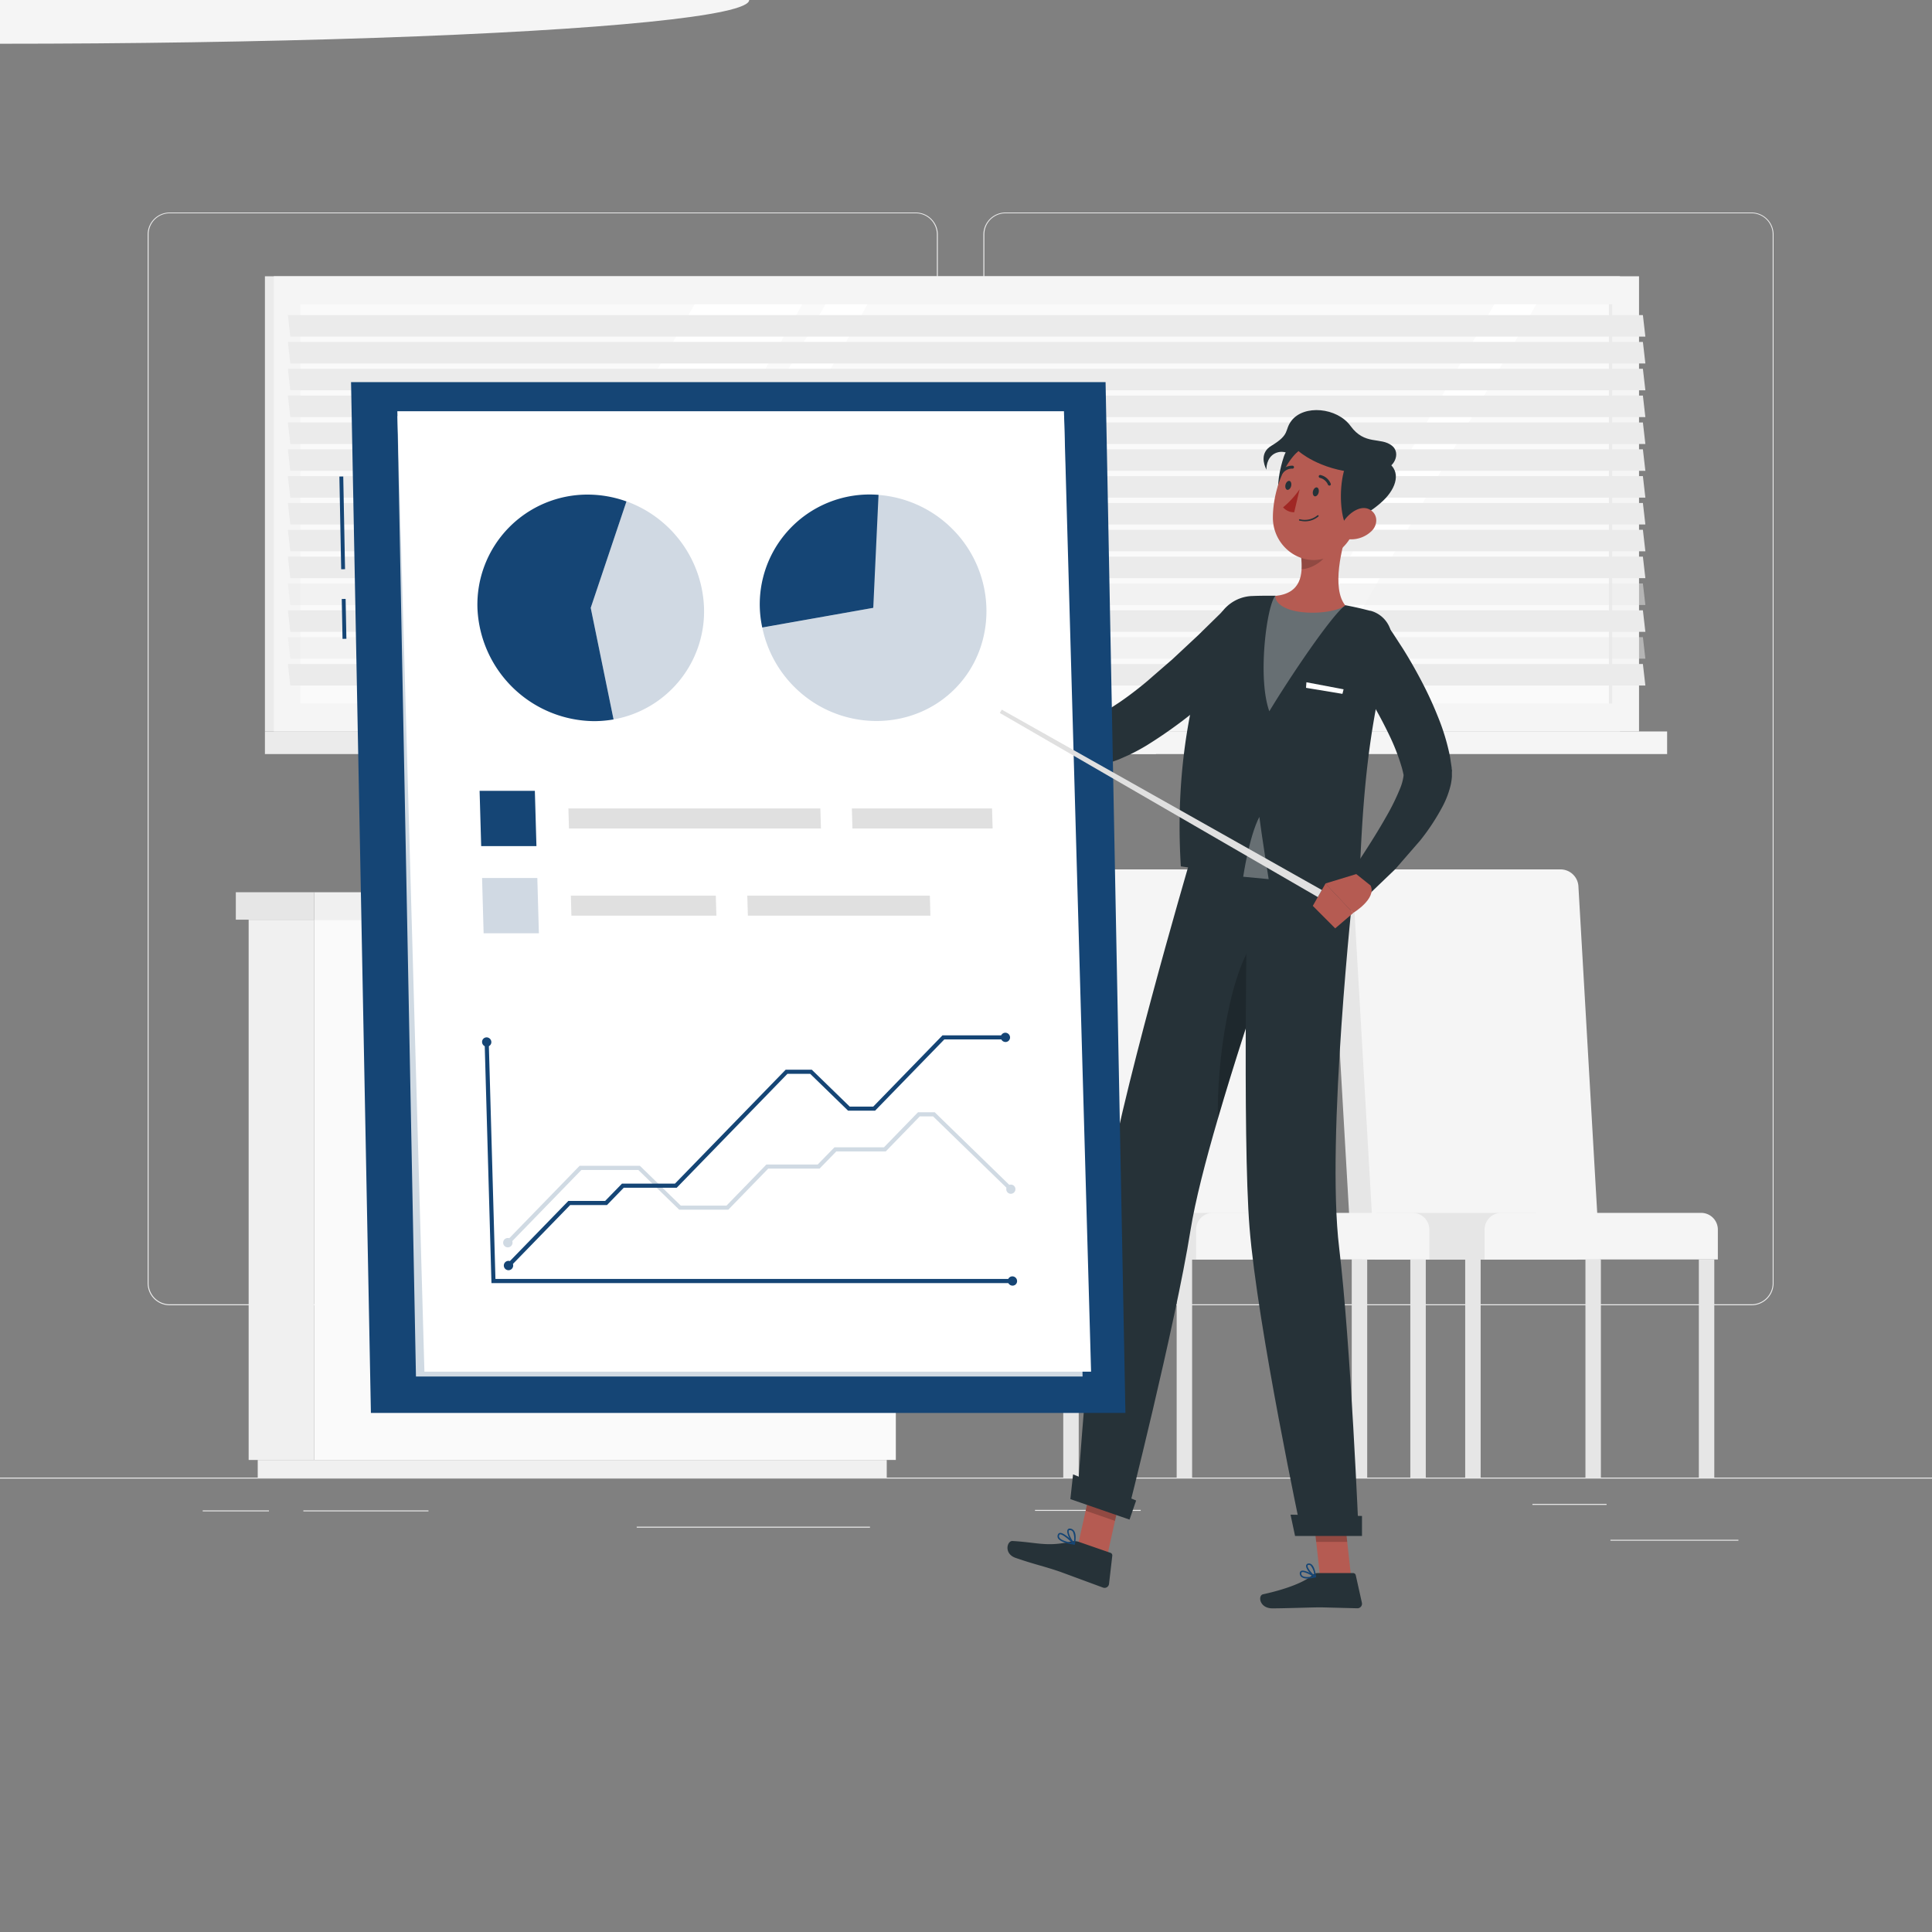 <svg xmlns="http://www.w3.org/2000/svg" xmlns:xlink="http://www.w3.org/1999/xlink" viewBox="0 0 500 500" xmlns:v="https://vecta.io/nano"><rect x="0" y="0" width="500" height="500" fill="#808080" stroke="none"/><style><![CDATA[.B{opacity:.5}.C{fill:#263238}.D{fill:#f5f5f5}.E{opacity:.2}.F{fill:#e6e6e6}.G{fill:#b55b52}.H{fill:#154575}.I{fill:#ebebeb}.J{fill:#f0f0f0}.K{fill:#fafafa}]]></style><path d="M0 382.4h500v.25H0zm416.78 16.09h33.12v.25h-33.12zm-148.92-7.73h27.36v.25h-27.36zm128.73-1.55h19.19v.25h-19.19zm-344.13 1.68h17.15v.25H52.46zm26.05 0h32.38v.25H78.51zm86.27 4.22h60.37v.25h-60.37zM237 337.8H43.91a5.71 5.71 0 0 1-5.7-5.71V60.66a5.71 5.71 0 0 1 5.7-5.66H237a5.71 5.71 0 0 1 5.71 5.71v271.38a5.71 5.71 0 0 1-5.71 5.71zM43.91 55.2a5.46 5.46 0 0 0-5.45 5.46v271.43a5.46 5.46 0 0 0 5.45 5.46H237a5.47 5.47 0 0 0 5.46-5.46V60.66A5.47 5.47 0 0 0 237 55.2zm409.4 282.6h-193.1a5.72 5.72 0 0 1-5.71-5.71V60.66a5.72 5.72 0 0 1 5.71-5.66h193.1a5.71 5.71 0 0 1 5.69 5.66v271.43a5.71 5.71 0 0 1-5.69 5.71zM260.21 55.2a5.47 5.47 0 0 0-5.46 5.46v271.43a5.47 5.47 0 0 0 5.46 5.46h193.1a5.47 5.47 0 0 0 5.46-5.46V60.66a5.47 5.47 0 0 0-5.46-5.46z" class="I"/><g class="J"><path d="M64.35 238.02H81.3v139.82H64.35z"/><path d="M66.7 377.84h162.79v4.56H66.7z"/></g><path d="M231.84 377.83H81.3V238.01h150.54z" class="K"/><g class="J"><rect x="95.02" y="287.65" rx="5.16" transform="matrix(-1 0 0 -1 313.15 606.82)"/><rect x="95.02" y="328.22" rx="5.16" transform="matrix(-1 0 0 -1 313.15 687.96)"/></g><path d="M178.38 292.18h-43.61a3.41 3.41 0 0 1-3.4-3.41h0a3.41 3.41 0 0 1 3.4-3.4h43.61a3.41 3.41 0 0 1 3.4 3.4h0a3.41 3.41 0 0 1-3.4 3.41z" class="K"/><rect x="95.02" y="247.09" rx="5.16" transform="matrix(-1 0 0 -1 313.15 525.69)" class="J"/><g class="K"><use xlink:href="#B"/><use xlink:href="#B" y="81.13"/></g><path d="M81.31 230.91h153.63v7.11H81.31z" class="J"/><path d="M81.31 238.01H61.03v-7.11h20.28z" class="F"/><path d="M68.56 71.5h350.69v117.8H68.56z" class="I"/><path d="M70.86 71.5h353.32v117.8H70.86z" class="D"/><path d="M68.56 189.3h230.62v5.85H68.56z" class="I"/><path d="M92.81 189.3h338.64v5.85H92.81z" class="D"/><path d="M417.27 78.74v103.33H77.79V78.74z" class="K"/><path d="M120.7 182.07l59.07-103.33h27.89l-59.07 103.33H120.7zm33.88 0l59.07-103.33h10.87l-59.07 103.33h-10.87zm173.09 0l59.06-103.33h10.87l-59.06 103.33h-10.87z" fill="#fff"/><g class="I"><path d="M417.27 78.74v103.33h-.88V78.74z"/><use xlink:href="#C" class="B"/><use xlink:href="#C" y="6.94" class="B"/><use xlink:href="#C" y="13.89" class="B"/><use xlink:href="#C" y="20.83" class="B"/><use xlink:href="#C" y="27.78" class="B"/><use xlink:href="#C" y="34.73" class="B"/><use xlink:href="#C" y="41.67" class="B"/><use xlink:href="#C" y="48.62" class="B"/><use xlink:href="#C" y="55.56" class="B"/><use xlink:href="#C" y="62.51" class="B"/><path d="M425.82 156.57H75.13L74.5 151h350.68l.64 5.57z" class="B"/><use xlink:href="#C" y="76.4" class="B"/><path d="M425.82 170.47H75.13l-.63-5.58h350.68l.64 5.58z" class="B"/><use xlink:href="#C" y="90.29" class="B"/></g><path d="M408.17,325.94H349.83l-5.56-96.61a4,4,0,0,1,4.09-4.33H398a4.64,4.64,0,0,1,4.58,4.33Z" class="F"/><path d="M414.05,325.94H355.72l-5.56-96.61a4,4,0,0,1,4.08-4.33h49.67a4.64,4.64,0,0,1,4.58,4.33Z" class="D"/><path d="M356.89 313.89h40.61a0 0 0 0 1 0 0v12a0 0 0 0 1 0 0h-44.95a0 0 0 0 1 0 0v-7.72a4.33 4.33 0 0 1 4.34-4.28z" class="F"/><path d="M388.55 313.89h51.7a4.33 4.33 0 0 1 4.33 4.33v7.72a0 0 0 0 1 0 0h-60.37a0 0 0 0 1 0 0v-7.72a4.33 4.33 0 0 1 4.34-4.33z" class="D"/><path d="M349.83 325.94h4v56.46h-4zm29.36 0h4v56.46h-4zm31.12 0h4v56.46h-4zm29.35 0h4v56.46h-4zm-106.16 0h-58.33l-5.57-96.61a4.06 4.06 0 0 1 4.09-4.33h49.67a4.65 4.65 0 0 1 4.58 4.33z" class="F"/><path d="M339.39,325.94H281.05l-5.56-96.61a4.05,4.05,0,0,1,4.09-4.33h49.66a4.65,4.65,0,0,1,4.59,4.33Z" class="D"/><path d="M282.22 313.89h40.61a0 0 0 0 1 0 0v12a0 0 0 0 1 0 0h-44.94a0 0 0 0 1 0 0v-7.72a4.33 4.33 0 0 1 4.33-4.28z" class="F"/><path d="M313.88 313.89h51.7a4.33 4.33 0 0 1 4.33 4.33v7.72a0 0 0 0 1 0 0h-60.36a0 0 0 0 1 0 0v-7.72a4.33 4.33 0 0 1 4.33-4.33z" class="D"/><path d="M275.17 325.94h4v56.46h-4zm29.35 0h4v56.46h-4zm31.12 0h4v56.46h-4zm29.35 0h4v56.46h-4z" class="F"/><ellipse rx="193.89" ry="11.32" class="D"/><path d="M286.59 402.44l-7.59-2.63 4.06-18.26 7.59 2.63-4.06 18.26zm63.07 5.6h-8.03l-2.07-18.59h8.03l2.07 18.59z" class="G"/><path d="M341 407.11h9.19a.7.7 0 0 1 .68.55l1.59 7.14a1.18 1.18 0 0 1-1.18 1.42l-9.41-.24c-2.44 0-9.2.26-12.57.26s-3.81-3.33-2.43-3.64c6.18-1.35 10.84-3.21 12.82-5a2 2 0 0 1 1.31-.49zM279.11 399l8.28 2.87a.7.7 0 0 1 .47.74l-.84 7.26a1.16 1.16 0 0 1-1.55 1l-11-4.06c-4.39-1.52-6.48-1.85-11.63-3.63-3.11-1.08-2.23-4.44-.82-4.37 6.42.35 8.83 1.56 15.05.17a3.78 3.78 0 0 1 2.04.02zm47.54-231.25l-6.84 6.89-7.15 6.49a120.66 120.66 0 0 1-15.89 11.77 52.2 52.2 0 0 1-4.64 2.5l-2.55 1.13-1.37.5-1.52.45a22 22 0 0 1-12.46-.41 27.67 27.67 0 0 1-9.74-5.73 34.63 34.63 0 0 1-3.67-3.81l-1.59-2.08-1.47-2.28 5.52-4.19 1.58 1.26 1.7 1.26a37.64 37.64 0 0 0 3.5 2.2 21.32 21.32 0 0 0 7 2.49 11.52 11.52 0 0 0 6-.69l.71-.3.8-.37 1.68-.89c1.14-.63 2.29-1.4 3.46-2.18 2.33-1.58 4.65-3.37 6.93-5.26l6.78-5.88 6.63-6.19 6.45-6.32z" class="C"/><path d="M263.33 179.61l-5-7.77-5 9.7s5.8 6.11 8.67 3.32zm-11.05-9.1l-2.69 6.83 3.66 4.2 5.04-9.7-6.01-1.33z" class="G"/><path d="M283.06 381.56l-2.09 9.41 7.59 2.63 2.09-9.42-7.59-2.62zm64.53 7.9h-8.03l1.07 9.58h8.03l-1.07-9.58z" class="E"/><path d="M359.87 167.44c-8.21 27.78-7.34 57.27-8.42 63.26l-45.85-6.48c-2-32.18 5.76-53.74 9.28-63.31a10.17 10.17 0 0 1 9.07-6.66h.11c1.18-.05 2.45-.08 3.77-.07h2.22a159.1 159.1 0 0 1 18.09 2.44c1.13.21 2.28.45 3.39.7s2 .49 3 .74h.13a7.42 7.42 0 0 1 5.21 9.38z" class="C"/><g fill="#fff"><path d="M338.1 176.57l-.1 1.44 9.42 1.56.3-1.18-9.62-1.82z"/><path d="M330.05 154.23c-2.16 2.26-4.7 21.1-1.55 29.85 5.32-8.83 16-24.69 19.63-27.41a158.94 158.94 0 0 0-18.08-2.44z" opacity=".3"/></g><path d="M349.09,136.06c-1.92,5.66-4.5,16.17-.95,20.6-1.34,1.32-6.9,2.43-12,1.65-4.19-.64-6.19-2.46-6.08-4.08,6.7-.68,7.18-5.52,6.66-10.19Z" class="G"/><path d="M344 139.31l-7.28 4.69a19.24 19.24 0 0 1 .12 3.29c2.53 0 6.3-2.29 6.92-4.85a8.87 8.87 0 0 0 .24-3.13z" class="E"/><path d="M331.68 132.07c-1.12-2.54-1.54-7.49.57-13.87 1.72-5.2 7.17-3.52 10.94-2.61s2.38 6-.36 9.71c-2.94 3.95-11.15 6.77-11.15 6.77z" class="C"/><path d="M353.52 128.05c-2.3 7.63-3.25 12.21-8.1 15.26-7.28 4.59-16-1.2-16-9.36 0-7.35 3.73-18.59 12-19.88a10.86 10.86 0 0 1 12.1 13.98z" class="G"/><g class="C"><path d="M348.35 136c-1.34-2.43-1.88-8.82-.6-13.86 1-3.82 7.22-4.69 10.67-2.92 4.11 2.11 3.34 6.25.25 9.63-3.34 3.66-10.32 7.15-10.32 7.15z"/><path d="M357.6 121.56c3.08-.18 5.12-4.27 2.62-6.23-2.94-2.3-7 0-10.7-5.09-3.47-4.78-12.08-5.61-15.32-1.32-1.86 2.47-.2 3.46-5.19 6.46-2.91 1.75-2 4.72-1.25 6.18-.08-1.1.38-3.93 3.09-4.54 2.27-.51 3.61 1.45 5.17-.31 0 0 5.28 4.85 15.28 5.62 5.57.43 6.3-.77 6.3-.77z"/></g><path d="M355 137.4a7.61 7.61 0 0 1-5.36 2.18c-2.65 0-3.23-2.6-1.87-4.71 1.23-1.9 4.09-4.18 6.46-3.12s2.51 3.91.77 5.65z" class="G"/><path d="M278.73 388.23l12.85 4.44s12.58-49.58 16.52-74.28c1.2-7.52 3.88-17.92 7.12-29 4.09-14 9-29.08 13.09-40.89l7.44-21.23-28-3.77s-18.69 63.59-22 87.87c-3.35 25.22-7.02 76.86-7.02 76.86z" class="C"/><path d="M315.22 289.37c4.09-14 9-29.08 13.09-40.89L325.8 242c-7.51 7.84-11.03 33.36-10.58 47.37z" class="E"/><g class="C"><path d="M322.87,225.51s-1.38,68.78.51,92.22c2.06,25.67,13.54,79.46,13.54,79.46h14.71s-2.05-49.34-5.06-74.27c-3.43-28.4,3.76-93.71,3.76-93.71Z"/><path d="M335.16 397.5h17.32v-5.17l-18.49-.33 1.17 5.5zm-58.15-9.53l15.31 5.3 1.71-4.94-16.32-6.77-.7 6.41zm64.26-260.52c-.15.63-.6 1.06-1 1s-.63-.68-.48-1.31.6-1.06 1-1 .63.68.48 1.31zm-7.12-1.68c-.15.63-.6 1.07-1 1s-.62-.69-.47-1.32.6-1.06 1-1 .62.69.47 1.32z"/></g><path d="M336.34,126.62a23.13,23.13,0,0,1-4.28,4.68,3.74,3.74,0,0,0,2.88,1.27Z" fill="#a02724"/><path d="M337.2 134.89a5.35 5.35 0 0 0 4-1.23.191.191 0 0 0-.26-.28 5.12 5.12 0 0 1-4.53 1 .19.19 0 0 0-.23.14.2.2 0 0 0 .14.23l.88.14zm6.8-9.23a.32.32 0 0 0 .19 0 .37.37 0 0 0 .19-.5 3.76 3.76 0 0 0-2.65-2.23.38.38 0 0 0-.44.31.39.39 0 0 0 .32.44h0a3 3 0 0 1 2.08 1.79.37.37 0 0 0 .31.19zm-12.35-3.06a.38.38 0 0 0 .34-.14 3 3 0 0 1 2.48-1.18.37.37 0 0 0 .41-.34.39.39 0 0 0-.33-.42 3.8 3.8 0 0 0-3.15 1.48.38.38 0 0 0 .05.54.39.39 0 0 0 .2.06z" class="C"/><g class="H"><path d="M338.33 408.52a9.76 9.76 0 0 0 2.1-.29.2.2 0 0 0 .15-.16.21.21 0 0 0-.09-.19c-.29-.18-2.88-1.77-3.77-1.32a.62.62 0 0 0-.33.54 1.17 1.17 0 0 0 .4 1 2.44 2.44 0 0 0 1.54.42zm1.55-.56c-1.36.27-2.41.22-2.85-.15a.76.76 0 0 1-.26-.68.25.25 0 0 1 .12-.23c.46-.24 1.94.45 2.99 1.1z"/><path d="M340.39 408.23a.19.19 0 0 0 .1 0 .2.2 0 0 0 .09-.17c0-.1-.2-2.42-1.14-3.18a1 1 0 0 0-.81-.24h0a.61.61 0 0 0-.6.49c-.17.9 1.44 2.66 2.27 3.11zm-1.62-3.23a.62.62 0 0 1 .43.17 4.49 4.49 0 0 1 .95 2.51c-.82-.63-1.85-2-1.75-2.48 0-.05 0-.17.28-.2h.09zM278 399.74a.19.19 0 0 0 .17-.1.2.2 0 0 0 0-.22c-.28-.29-2.8-2.9-3.9-2.7a.62.62 0 0 0-.46.37h0a1.08 1.08 0 0 0 0 1c.58 1 2.86 1.48 4.16 1.66zm-3.62-2.65c.64 0 2.08 1.2 3.08 2.19-1.77-.3-3-.81-3.31-1.38a.68.68 0 0 1 0-.65.22.22 0 0 1 .18-.16z"/><path d="M278 399.74h.05a.22.22 0 0 0 .14-.14c0-.09.52-2.2-.17-3.33a1.4 1.4 0 0 0-.89-.65h0c-.51-.12-.74.08-.84.27-.44.81.81 3.07 1.58 3.8a.17.17 0 0 0 .13.05zm-1.15-3.74h.19 0a1 1 0 0 1 .65.48 4.39 4.39 0 0 1 .2 2.68c-.74-.88-1.53-2.6-1.27-3.08a.23.23 0 0 1 .23-.08zm.24-.16h0z"/></g><path d="M357.5 159.65l2.9 4.11 2.68 4.13q2.61 4.17 4.91 8.59a95.77 95.77 0 0 1 4.21 9.17 56.19 56.19 0 0 1 3.06 10.18l.43 2.83c0 .07 0 .37.06.56s0 .44 0 .63v1.16a15.8 15.8 0 0 1-.28 2 23.3 23.3 0 0 1-2.21 5.84 56.51 56.51 0 0 1-5.73 8.68l-6.46 7.43-7.05 6.76-5.16-4.63c3.37-5.14 6.85-10.36 9.79-15.56a58.41 58.41 0 0 0 3.76-7.64 12.81 12.81 0 0 0 .82-3.08 1.15 1.15 0 0 0 0-.35.2.2 0 0 0 0 0s0 .09 0 0c-.13-.59-.26-1.19-.44-1.81a54 54 0 0 0-2.93-7.72c-1.23-2.6-2.58-5.23-4.06-7.82s-3-5.16-4.63-7.72q-1.2-1.9-2.45-3.8l-2.47-3.67z" class="C"/><g class="G"><path d="M351 226.21l-8 2.44 7.18 7.62s6.11-3.64 4.54-7.09z"/><path d="M339.75 234.44l5.8 5.82 4.67-3.99-7.18-7.61-3.29 5.78z"/></g><path d="M321.74,226.9s1.53-10.42,4.18-15.49c.55,4.44,2.41,16.11,2.41,16.11Z" fill="#fff" opacity=".3"/><path d="M87.833 123.331l1-.019.465 23.995-1 .019zm.613 31.685l1-.019.2 10.318-1 .019zM286.12 98.89H90.85l5.14 266.78h195.27l-5.14-266.78z" class="H"/><g fill="#fff"><path d="M275.38 107.67H102.85l4.8 248.57h172.52l-4.79-248.57z" opacity=".8"/><path d="M275.35 106.42H102.83l7.01 248.56h172.53l-7.02-248.56z"/></g><g class="H"><path d="M152.88,157.31l9.25-27.56a30.43,30.43,0,0,1,20.07,27.56,28.41,28.41,0,0,1-23.41,28.88Z" class="E"/><path d="M152.88,157.31l5.91,28.88a29.87,29.87,0,0,1-5.08.44,30.48,30.48,0,0,1-30.15-29.32A28.48,28.48,0,0,1,152.05,128a29.76,29.76,0,0,1,10.08,1.77Z"/><path d="M226,157.31,225.27,128a30.24,30.24,0,0,1,20.89,8.59c11.7,11.38,12.23,30.1,1.17,41.47s-29.77,11.38-41.47,0a30.31,30.31,0,0,1-8.58-15.64Z" class="E"/><path d="M226 157.31l-28.73 5.09a28.41 28.41 0 0 1 30.09-34.33zm36.06 174.75H127.19l-1.77-62.44 1.07-.01 1.73 61.38h133.81l.03 1.07z"/><path d="M262 330.32a1.23 1.23 0 0 1 1.22 1.2 1.16 1.16 0 0 1-1.17 1.2 1.23 1.23 0 0 1-1.23-1.2 1.18 1.18 0 0 1 1.18-1.2zm-134.84-60.66a1.24 1.24 0 0 0-1.24-1.19 1.17 1.17 0 0 0-1.16 1.21 1.22 1.22 0 0 0 1.23 1.19 1.17 1.17 0 0 0 1.17-1.21zm4.77 58.28l-.77-.75 15.93-16.39h9.52l4.36-4.48h13.71l28.65-29.48h6.76l9.81 9.54h6.1l17.92-18.44h16.33l.02 1.06h-15.88l-17.92 18.44h-6.99l-9.81-9.54h-5.88l-28.65 29.48h-13.71l-4.35 4.49h-9.53l-15.62 16.07z"/><path d="M132.46 328.37a1.21 1.21 0 1 1 0-1.7 1.21 1.21 0 0 1 0 1.7zm127.77-58.7a1.17 1.17 0 0 0 1.17-1.2 1.23 1.23 0 0 0-1.22-1.2 1.18 1.18 0 0 0-1.18 1.2 1.24 1.24 0 0 0 1.23 1.2z"/><g class="E"><path d="M131.76 322.03l-.77-.75L150 301.71h15.61l10.58 10.3h11.83l10.33-10.64h13.28l4.33-4.45h12.81l8.81-9.07h4.32l20.11 19.57-.73.75-19.8-19.25h-3.44l-8.81 9.07h-12.8l-4.33 4.45h-13.29l-10.33 10.63h-12.7l-10.59-10.29h-14.72l-18.71 19.25z"/><path d="M132.29 322.45a1.21 1.21 0 1 1 0-1.69 1.19 1.19 0 0 1 0 1.69zm128.48-13.84a1.19 1.19 0 1 0 0-1.7 1.21 1.21 0 0 0 0 1.7z"/></g><path d="M138.83 218.97h-14.3l-.41-14.3h14.3l.41 14.3z"/></g><path d="M212.46 214.41h-65.21l-.15-5.18h65.21l.15 5.18zm44.43 0h-36.28l-.15-5.18h36.28l.15 5.18zm-71.49 22.56h-37.52l-.14-5.18h37.51l.15 5.18zm55.39 0h-47.24l-.15-5.18h47.25l.14 5.18z" fill="#e0e0e0"/><path d="M139.46 241.53h-14.3l-.4-14.3h14.3l.4 14.3z" class="E H"/><path d="M259.25 183.65l82.84 46.68-1.04 1.83-82.29-47.64.49-.87z" fill="#e0e0e0"/><defs ><path id="B" d="M178.38 251.61h-43.61a3.41 3.41 0 0 1-3.4-3.4h0a3.41 3.41 0 0 1 3.4-3.4h43.61a3.41 3.41 0 0 1 3.4 3.4h0a3.41 3.41 0 0 1-3.4 3.4z"/><path id="C" d="M425.82 87.12H75.13l-.63-5.57h350.68l.64 5.57z"/></defs></svg>